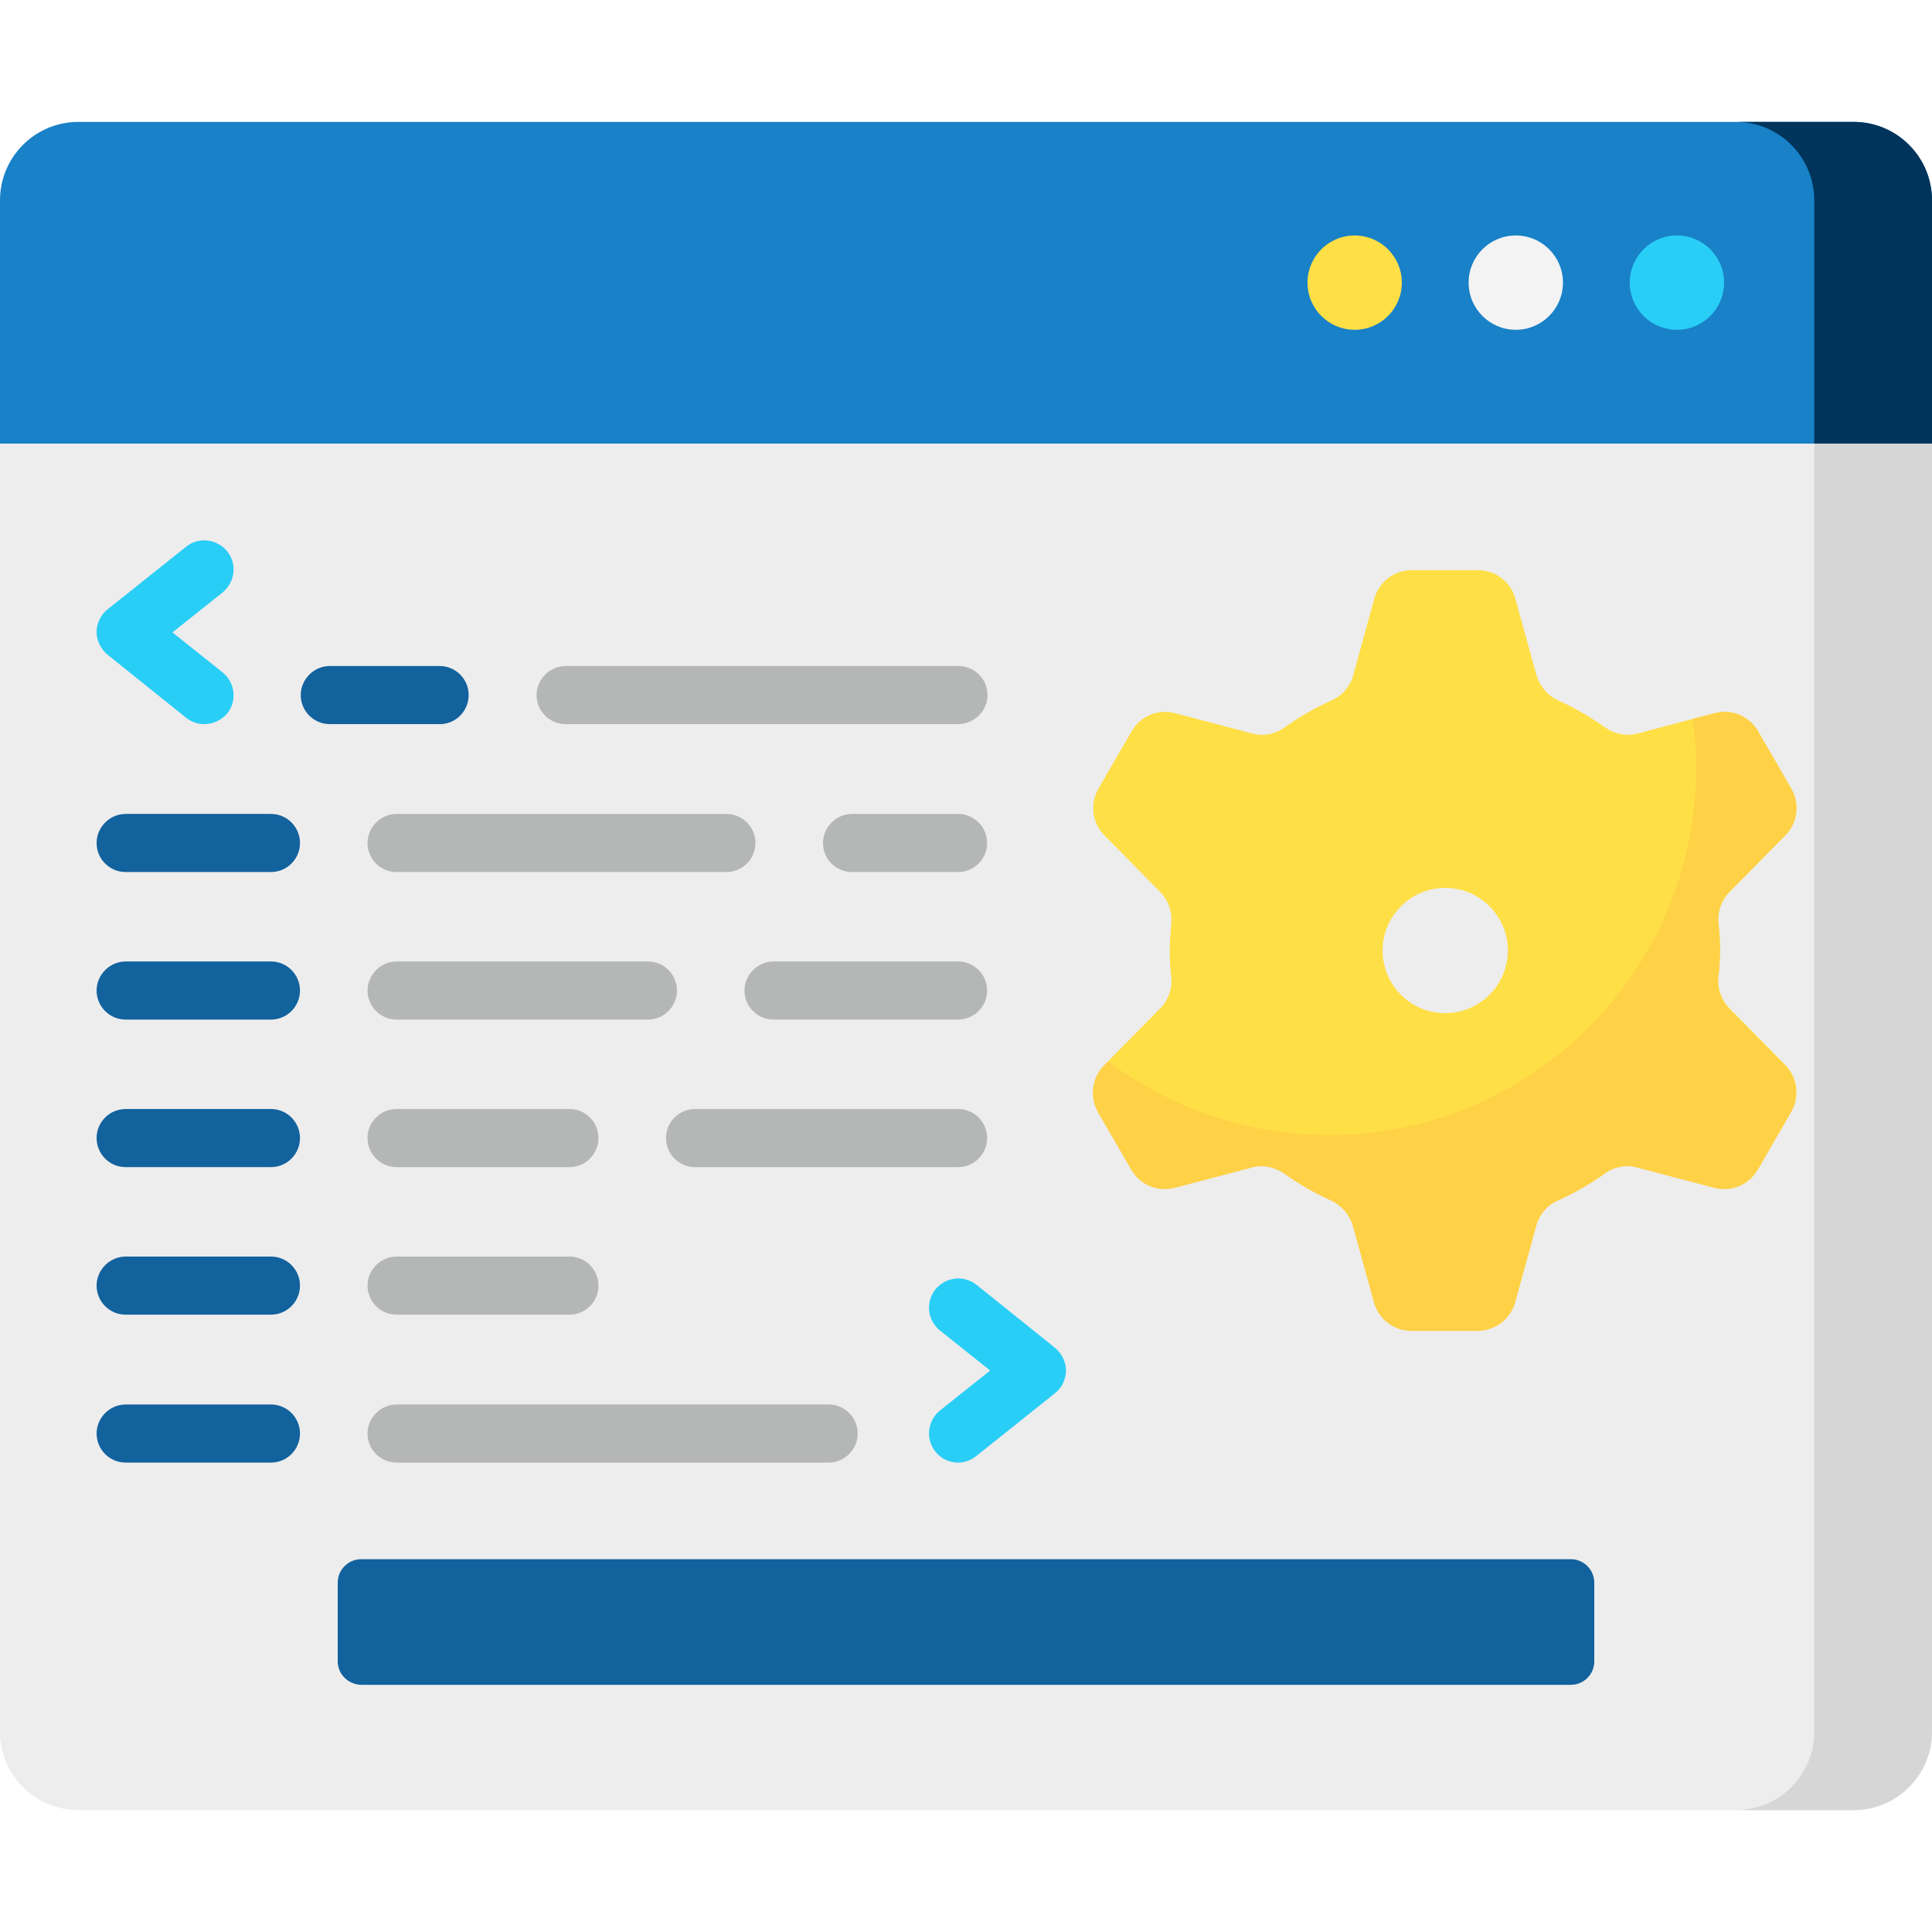 <?xml version="1.0" encoding="utf-8"?>
<!-- Generator: Adobe Illustrator 25.1.0, SVG Export Plug-In . SVG Version: 6.00 Build 0)  -->
<svg version="1.1" id="Capa_1" xmlns="http://www.w3.org/2000/svg" xmlns:xlink="http://www.w3.org/1999/xlink" x="0px" y="0px"
	 viewBox="0 0 512 512" style="enable-background:new 0 0 512 512;" xml:space="preserve">
<style type="text/css">
	.st0{fill:#1881C7;}
	.st1{fill:#00345B;}
	.st2{fill:#EDEDED;}
	.st3{fill:#D6D6D6;}
	.st4{fill:#12629E;}
	.st5{fill:#FFDF46;}
	.st6{fill:#FFD146;}
	.st7{fill:#29CEF6;}
	.st8{fill:#F3F3F3;}
	.st9{fill:#B5B6B6;}
</style>
<g>
	<g>
		<g>
			<path class="st0" d="M512,117.6H0V53.1c0-11.5,9.3-20.8,20.8-20.8h470.4c11.5,0,20.8,9.3,20.8,20.8L512,117.6z"/>
		</g>
		<g>
			<path class="st1" d="M491.2,32.3H460c11.5,0,20.8,9.3,20.8,20.8v64.5H512V53.1C512,41.6,502.7,32.3,491.2,32.3z"/>
		</g>
		<g>
			<path class="st2" d="M0,117.6h512v341.3c0,11.5-9.3,20.8-20.8,20.8H20.8C9.3,479.7,0,470.4,0,458.9L0,117.6z"/>
		</g>
		<g>
			<path class="st3" d="M480.8,117.6v341.3c0,11.5-9.3,20.8-20.8,20.8h31.2c11.5,0,20.8-9.3,20.8-20.8V117.6L480.8,117.6z"/>
		</g>
	</g>
	<g>
		<path class="st4" d="M89.5,440.3v-20.9c0-3.4,2.8-6.2,6.2-6.2h320.6c3.4,0,6.2,2.8,6.2,6.2v20.9c0,3.4-2.8,6.2-6.2,6.2H95.7
			C92.3,446.4,89.5,443.7,89.5,440.3z"/>
	</g>
	<g>
		<g>
			<path class="st5" d="M455.8,251.8c0-2.4-0.1-4.8-0.4-7.2c-0.3-3,0.8-6.1,2.9-8.2l14.8-15c3.3-3.3,3.9-8.4,1.6-12.4l-8.8-15.2
				c-2.3-4-7-6-11.5-4.8l-20.5,5.4c-2.9,0.8-6,0.1-8.5-1.6c-3.9-2.8-8.1-5.2-12.5-7.2c-2.8-1.3-4.8-3.7-5.7-6.6l-5.6-20.3
				c-1.2-4.5-5.3-7.6-9.9-7.6h-17.6c-4.6,0-8.7,3.1-9.9,7.6l-5.6,20.3c-0.8,2.9-2.9,5.4-5.7,6.6c-4.4,2-8.6,4.4-12.5,7.2
				c-2.5,1.8-5.6,2.4-8.5,1.6l-20.5-5.4c-4.5-1.2-9.2,0.8-11.5,4.8l-8.8,15.2c-2.3,4-1.7,9.1,1.6,12.4l14.8,15
				c2.1,2.2,3.2,5.2,2.9,8.2c-0.2,2.4-0.4,4.8-0.4,7.2s0.1,4.8,0.4,7.2c0.3,3-0.8,6.1-2.9,8.2l-14.8,15c-3.3,3.3-3.9,8.4-1.6,12.4
				l8.8,15.2c2.3,4,7,6,11.5,4.8l20.5-5.4c2.9-0.8,6-0.1,8.5,1.6c3.9,2.8,8.1,5.2,12.5,7.2c2.8,1.3,4.8,3.7,5.7,6.6l5.6,20.3
				c1.2,4.5,5.3,7.6,9.9,7.6h17.6c4.6,0,8.7-3.1,9.9-7.6l5.6-20.3c0.8-2.9,2.9-5.4,5.7-6.6c4.4-2,8.6-4.4,12.5-7.2
				c2.5-1.8,5.6-2.4,8.5-1.6l20.5,5.4c4.5,1.2,9.2-0.8,11.5-4.8l8.8-15.2c2.3-4,1.7-9.1-1.6-12.4l-14.8-15c-2.1-2.2-3.2-5.2-2.9-8.2
				C455.7,256.7,455.8,254.3,455.8,251.8z M383,268.5c-9.2,0-16.6-7.5-16.6-16.6c0-9.2,7.5-16.6,16.6-16.6c9.2,0,16.6,7.5,16.6,16.6
				C399.6,261,392.2,268.5,383,268.5z"/>
		</g>
		<g>
			<path class="st6" d="M455.8,251.8c0-2.4-0.1-4.8-0.4-7.2c-0.3-3,0.8-6.1,2.9-8.2l14.8-15c3.3-3.3,3.9-8.4,1.6-12.4l-8.8-15.2
				c-2.3-4-7-6-11.5-4.8l-5.8,1.5c0.6,4.3,0.9,8.6,0.9,13c0,53.7-43.6,97.3-97.3,97.3c-21.9,0-42.2-7.3-58.5-19.5l-1.1,1.1
				c-3.3,3.3-3.9,8.4-1.6,12.4l8.8,15.2c2.3,4,7,6,11.5,4.8l20.5-5.4c2.9-0.8,6-0.1,8.5,1.6c3.9,2.8,8.1,5.2,12.5,7.2
				c2.8,1.3,4.8,3.7,5.7,6.6l5.6,20.3c1.2,4.5,5.3,7.6,9.9,7.6h17.6c4.6,0,8.7-3.1,9.9-7.6l5.6-20.3c0.8-2.9,2.9-5.4,5.7-6.6
				c4.4-2,8.6-4.4,12.5-7.2c2.5-1.8,5.6-2.4,8.5-1.6l20.5,5.4c4.5,1.2,9.2-0.8,11.5-4.8l8.8-15.2c2.3-4,1.7-9.1-1.6-12.4l-14.8-15
				c-2.1-2.2-3.2-5.2-2.9-8.2C455.7,256.7,455.8,254.3,455.8,251.8L455.8,251.8z"/>
		</g>
	</g>
	<g>
		<circle class="st7" cx="444.4" cy="74.9" r="12.5"/>
	</g>
	<g>
		<circle class="st8" cx="401.7" cy="74.9" r="12.5"/>
	</g>
	<g>
		<circle class="st5" cx="359" cy="74.9" r="12.5"/>
	</g>
	<g>
		<g>
			<path class="st4" d="M116.6,191.9H87.4c-4.3,0-7.7-3.5-7.7-7.7s3.5-7.7,7.7-7.7h29.1c4.3,0,7.7,3.5,7.7,7.7
				S120.8,191.9,116.6,191.9z"/>
		</g>
		<g>
			<path class="st9" d="M253.9,191.9H149.9c-4.3,0-7.7-3.5-7.7-7.7s3.5-7.7,7.7-7.7h104.1c4.3,0,7.7,3.5,7.7,7.7
				S258.2,191.9,253.9,191.9z"/>
		</g>
	</g>
	<g>
		<g>
			<path class="st9" d="M192.5,231.1h-87.4c-4.3,0-7.7-3.5-7.7-7.7s3.5-7.7,7.7-7.7h87.4c4.3,0,7.7,3.5,7.7,7.7
				S196.8,231.1,192.5,231.1z"/>
		</g>
		<g>
			<path class="st4" d="M71.8,231.1H33.3c-4.3,0-7.7-3.5-7.7-7.7s3.5-7.7,7.7-7.7h38.5c4.3,0,7.7,3.5,7.7,7.7S76.1,231.1,71.8,231.1
				z"/>
		</g>
		<g>
			<path class="st9" d="M253.9,231.1h-28.1c-4.3,0-7.7-3.5-7.7-7.7s3.5-7.7,7.7-7.7h28.1c4.3,0,7.7,3.5,7.7,7.7
				S258.2,231.1,253.9,231.1L253.9,231.1z"/>
		</g>
	</g>
	<g>
		<g>
			<path class="st9" d="M171.7,270.2h-66.6c-4.3,0-7.7-3.5-7.7-7.7s3.5-7.7,7.7-7.7h66.6c4.3,0,7.7,3.5,7.7,7.7
				S176,270.2,171.7,270.2z"/>
		</g>
		<g>
			<path class="st4" d="M71.8,270.2H33.3c-4.3,0-7.7-3.5-7.7-7.7s3.5-7.7,7.7-7.7h38.5c4.3,0,7.7,3.5,7.7,7.7S76.1,270.2,71.8,270.2
				z"/>
		</g>
		<g>
			<path class="st9" d="M253.9,270.2H205c-4.3,0-7.7-3.5-7.7-7.7s3.5-7.7,7.7-7.7h48.9c4.3,0,7.7,3.5,7.7,7.7
				S258.2,270.2,253.9,270.2L253.9,270.2z"/>
		</g>
	</g>
	<g>
		<g>
			<path class="st9" d="M150.9,348.4h-45.8c-4.3,0-7.7-3.5-7.7-7.7s3.5-7.7,7.7-7.7h45.8c4.3,0,7.7,3.5,7.7,7.7
				S155.2,348.4,150.9,348.4z"/>
		</g>
		<g>
			<path class="st4" d="M71.8,348.4H33.3c-4.3,0-7.7-3.5-7.7-7.7s3.5-7.7,7.7-7.7h38.5c4.3,0,7.7,3.5,7.7,7.7S76.1,348.4,71.8,348.4
				z"/>
		</g>
	</g>
	<g>
		<g>
			<path class="st9" d="M150.9,309.3h-45.8c-4.3,0-7.7-3.5-7.7-7.7c0-4.3,3.5-7.7,7.7-7.7h45.8c4.3,0,7.7,3.5,7.7,7.7
				C158.6,305.8,155.2,309.3,150.9,309.3z"/>
		</g>
		<g>
			<path class="st4" d="M71.8,309.3H33.3c-4.3,0-7.7-3.5-7.7-7.7c0-4.3,3.5-7.7,7.7-7.7h38.5c4.3,0,7.7,3.5,7.7,7.7
				S76.1,309.3,71.8,309.3z"/>
		</g>
		<g>
			<path class="st9" d="M253.9,309.3h-69.7c-4.3,0-7.7-3.5-7.7-7.7c0-4.3,3.5-7.7,7.7-7.7h69.7c4.3,0,7.7,3.5,7.7,7.7
				S258.2,309.3,253.9,309.3L253.9,309.3z"/>
		</g>
	</g>
	<g>
		<path class="st7" d="M54.1,191.9c-1.7,0-3.4-0.6-4.8-1.7l-20.8-16.7c-1.8-1.5-2.9-3.7-2.9-6s1.1-4.6,2.9-6l20.8-16.6
			c3.3-2.7,8.2-2.1,10.9,1.2c2.7,3.3,2.1,8.2-1.2,10.9l-13.3,10.6l13.3,10.6c3.3,2.7,3.9,7.5,1.2,10.9
			C58.6,190.9,56.4,191.9,54.1,191.9z"/>
	</g>
	<g>
		<g>
			<path class="st9" d="M219.6,387.6H105.1c-4.3,0-7.7-3.5-7.7-7.7s3.5-7.7,7.7-7.7h114.5c4.3,0,7.7,3.5,7.7,7.7
				S223.8,387.6,219.6,387.6z"/>
		</g>
		<g>
			<path class="st4" d="M71.8,387.6H33.3c-4.3,0-7.7-3.5-7.7-7.7s3.5-7.7,7.7-7.7h38.5c4.3,0,7.7,3.5,7.7,7.7S76.1,387.6,71.8,387.6
				z"/>
		</g>
	</g>
	<g>
		<path class="st7" d="M253.9,387.6c-2.3,0-4.5-1-6-2.9c-2.7-3.3-2.1-8.2,1.2-10.9l13.3-10.6l-13.3-10.6c-3.3-2.7-3.9-7.5-1.2-10.9
			c2.7-3.3,7.5-3.9,10.9-1.2l20.8,16.7c1.8,1.5,2.9,3.7,2.9,6s-1.1,4.6-2.9,6l-20.8,16.6C257.3,387,255.6,387.6,253.9,387.6
			L253.9,387.6z"/>
	</g>
</g>
</svg>
